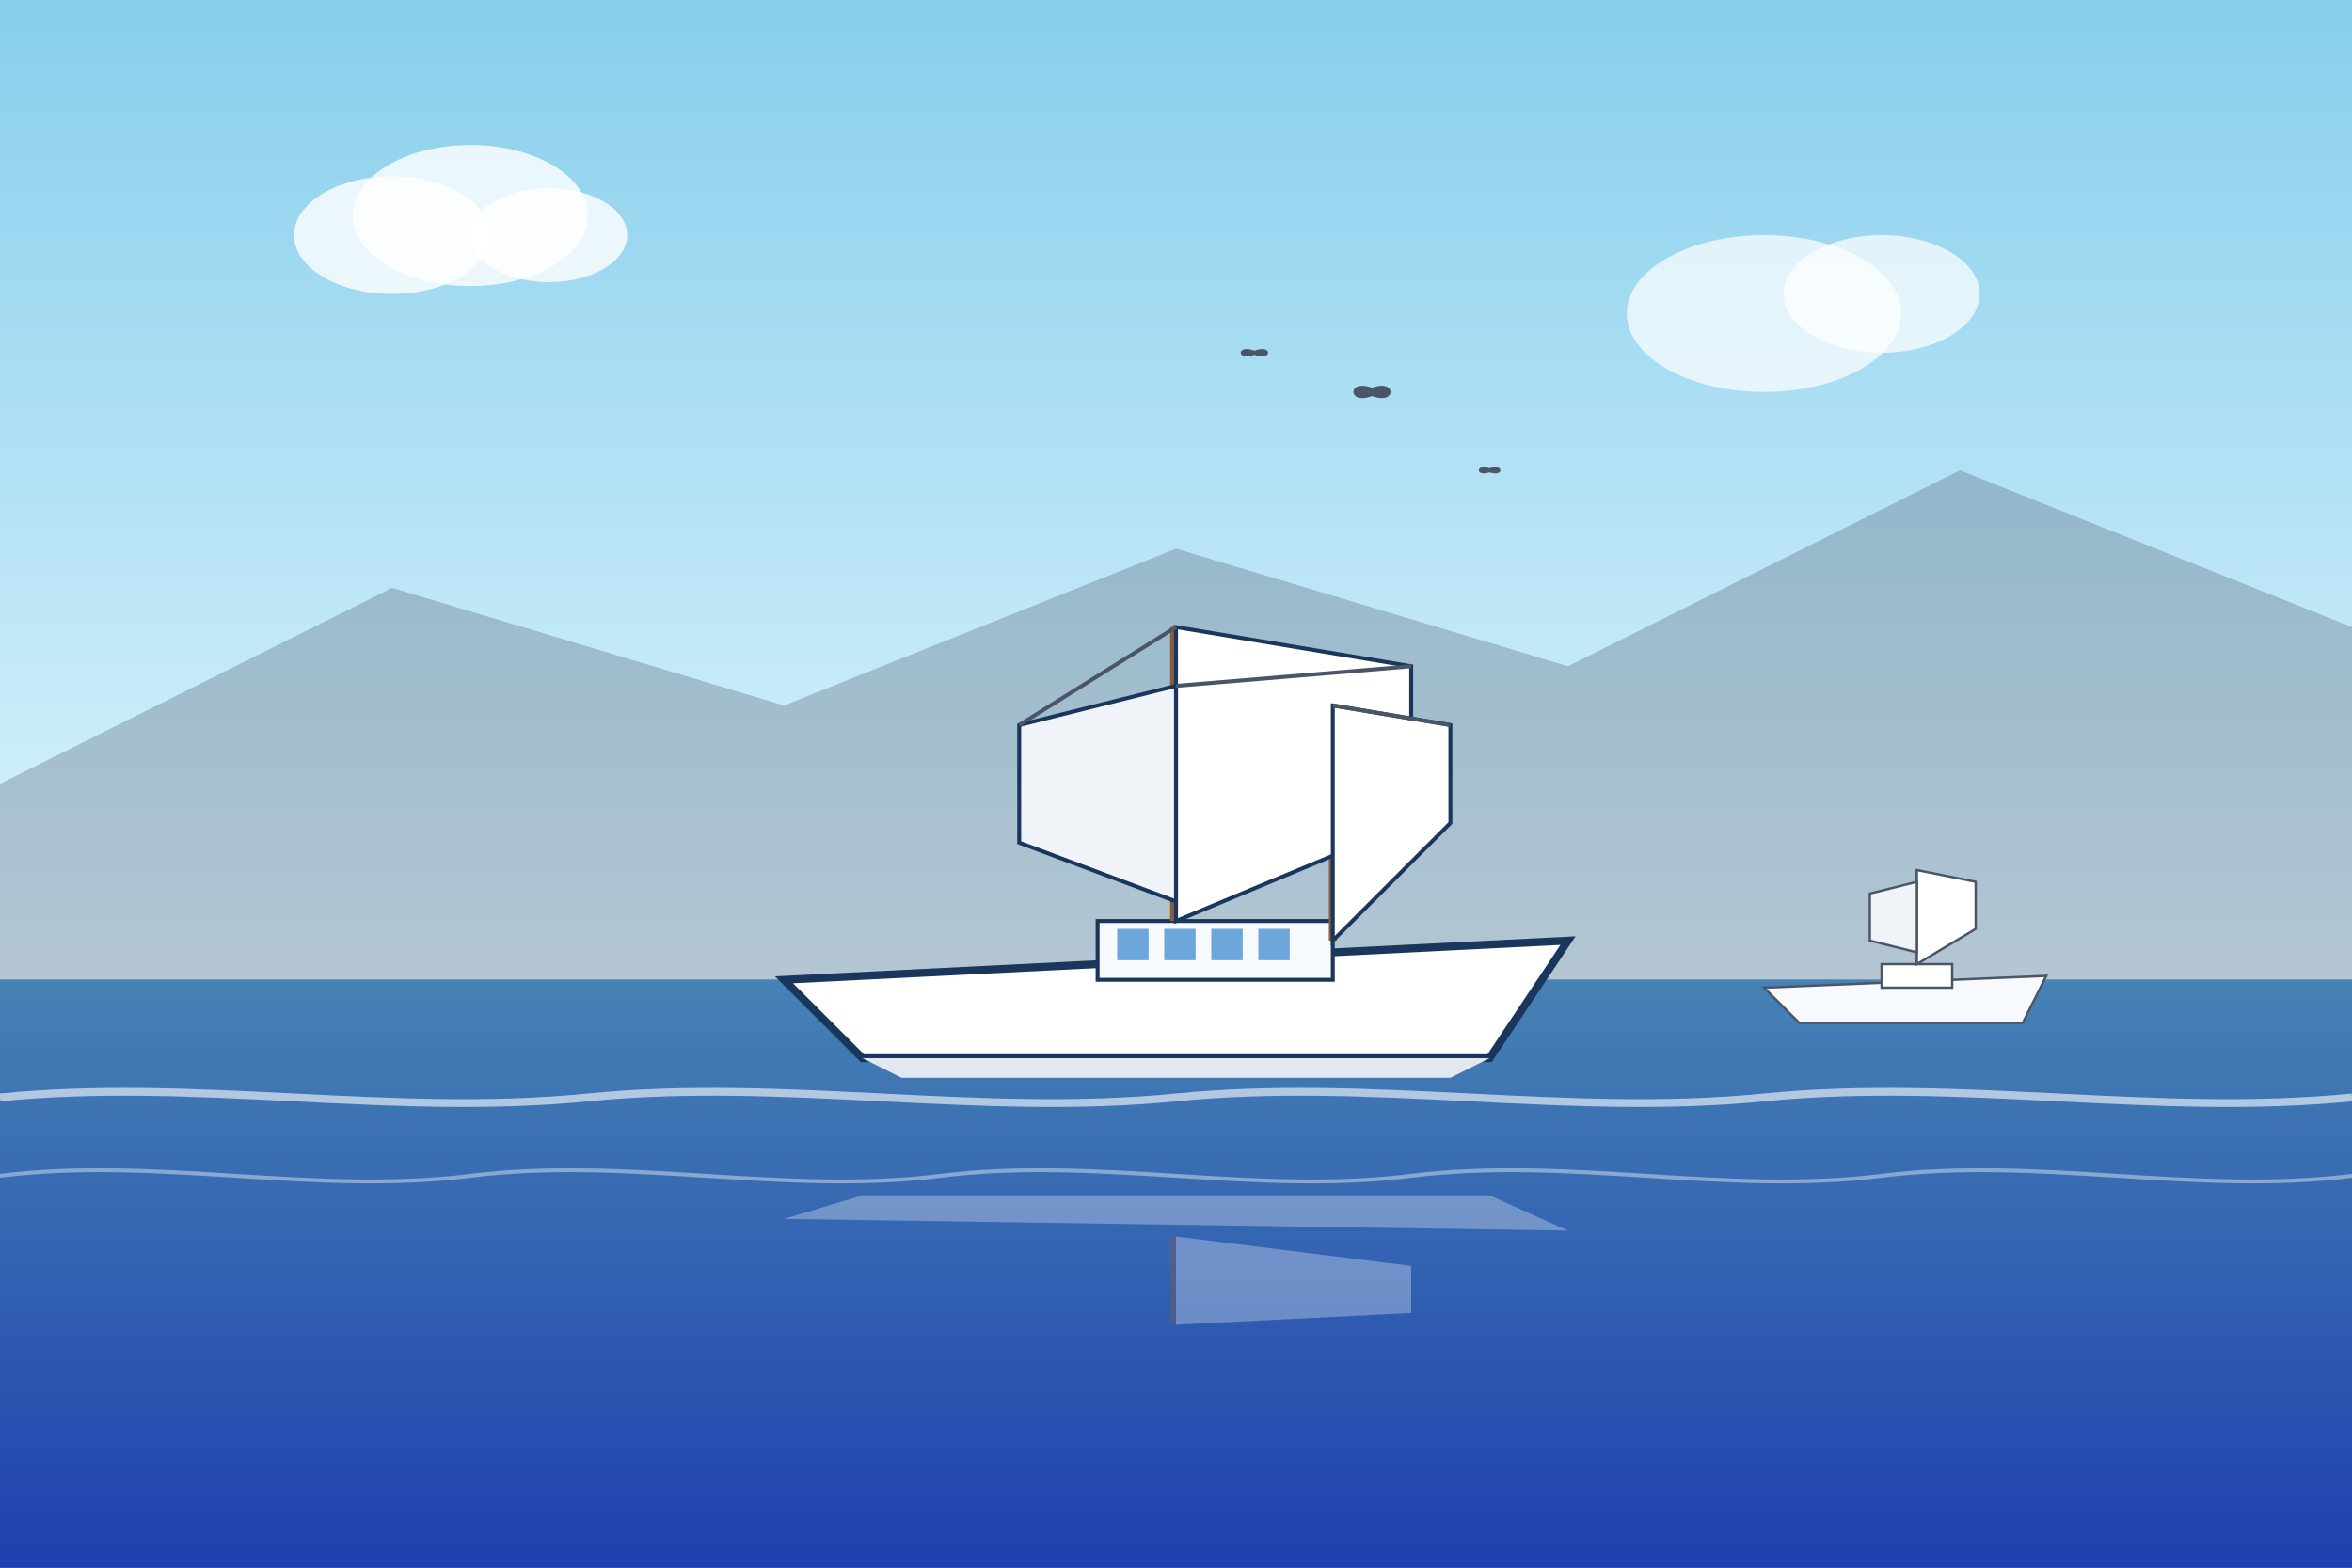 <svg width="600" height="400" viewBox="0 0 600 400" fill="none" xmlns="http://www.w3.org/2000/svg">
    <rect x="0" y="0" width="600" height="400" fill="#333333" stroke="none"/>
    <!-- Sky gradient background -->
    <defs>
        <linearGradient id="skyGradient" x1="0%" y1="0%" x2="0%" y2="100%">
            <stop offset="0%" style="stop-color:#87CEEB;stop-opacity:1" />
            <stop offset="100%" style="stop-color:#E0F6FF;stop-opacity:1" />
        </linearGradient>
        <linearGradient id="waterGradient" x1="0%" y1="0%" x2="0%" y2="100%">
            <stop offset="0%" style="stop-color:#4682B4;stop-opacity:1" />
            <stop offset="100%" style="stop-color:#1e40af;stop-opacity:1" />
        </linearGradient>
    </defs>
    
    <!-- Sky -->
    <rect width="600" height="250" fill="url(#skyGradient)"/>
    
    <!-- Water -->
    <rect y="250" width="600" height="150" fill="url(#waterGradient)"/>
    
    <!-- Clouds -->
    <ellipse cx="100" cy="60" rx="25" ry="15" fill="white" opacity="0.8"/>
    <ellipse cx="120" cy="55" rx="30" ry="18" fill="white" opacity="0.8"/>
    <ellipse cx="140" cy="60" rx="20" ry="12" fill="white" opacity="0.8"/>
    
    <ellipse cx="450" cy="80" rx="35" ry="20" fill="white" opacity="0.7"/>
    <ellipse cx="480" cy="75" rx="25" ry="15" fill="white" opacity="0.7"/>
    
    <!-- Distant mountains -->
    <path d="M0 200L100 150L200 180L300 140L400 170L500 120L600 160V250H0Z" 
          fill="#4a5568" opacity="0.3"/>
    
    <!-- Main yacht -->
    <g transform="translate(200,220)">
        <!-- Yacht hull -->
        <path d="M0 30L200 20L180 50L20 50Z" fill="#ffffff" stroke="#1a365d" stroke-width="2"/>
        
        <!-- Hull reflection -->
        <path d="M20 50L180 50L170 55L30 55Z" fill="#e2e8f0"/>
        
        <!-- Cabin -->
        <rect x="80" y="15" width="60" height="15" fill="#f7fafc" stroke="#1a365d"/>
        <rect x="85" y="17" width="8" height="8" fill="#3182ce" opacity="0.7"/>
        <rect x="97" y="17" width="8" height="8" fill="#3182ce" opacity="0.7"/>
        <rect x="109" y="17" width="8" height="8" fill="#3182ce" opacity="0.7"/>
        <rect x="121" y="17" width="8" height="8" fill="#3182ce" opacity="0.7"/>
        
        <!-- Main mast -->
        <line x1="100" y1="15" x2="100" y2="-60" stroke="#8b5a3c" stroke-width="3"/>
        
        <!-- Forward mast -->
        <line x1="140" y1="20" x2="140" y2="-40" stroke="#8b5a3c" stroke-width="2"/>
        
        <!-- Main sail -->
        <path d="M100 -60L160 -50L160 -10L100 15Z" fill="#ffffff" stroke="#1a365d"/>
        
        <!-- Jib sail -->
        <path d="M100 -45L60 -35L60 -5L100 10Z" fill="#f0f4f8" stroke="#1a365d"/>
        
        <!-- Forward sail -->
        <path d="M140 -40L170 -35L170 -10L140 20Z" fill="#ffffff" stroke="#1a365d"/>
        
        <!-- Rigging -->
        <line x1="100" y1="-60" x2="60" y2="-35" stroke="#4a5568" stroke-width="1"/>
        <line x1="100" y1="-45" x2="160" y2="-50" stroke="#4a5568" stroke-width="1"/>
        <line x1="140" y1="-40" x2="170" y2="-35" stroke="#4a5568" stroke-width="1"/>
    </g>
    
    <!-- Smaller yacht in background -->
    <g transform="translate(450,240) scale(0.6)">
        <path d="M0 20L120 15L110 35L15 35Z" fill="#f7fafc" stroke="#4a5568"/>
        <rect x="50" y="10" width="30" height="10" fill="#ffffff" stroke="#4a5568"/>
        <line x1="65" y1="10" x2="65" y2="-30" stroke="#8b5a3c" stroke-width="2"/>
        <path d="M65 -30L90 -25L90 -5L65 10Z" fill="#ffffff" stroke="#4a5568"/>
        <path d="M65 -25L45 -20L45 0L65 5Z" fill="#f0f4f8" stroke="#4a5568"/>
    </g>
    
    <!-- Water waves -->
    <path d="M0 280C50 275, 100 285, 150 280C200 275, 250 285, 300 280C350 275, 400 285, 450 280C500 275, 550 285, 600 280" 
          stroke="#ffffff" stroke-width="2" fill="none" opacity="0.6"/>
    
    <path d="M0 300C40 295, 80 305, 120 300C160 295, 200 305, 240 300C280 295, 320 305, 360 300C400 295, 440 305, 480 300C520 295, 560 305, 600 300" 
          stroke="#ffffff" stroke-width="1" fill="none" opacity="0.4"/>
    
    <!-- Yacht reflections in water -->
    <g transform="translate(200,320) scale(1,-0.3)" opacity="0.3">
        <path d="M0 30L200 20L180 50L20 50Z" fill="#ffffff"/>
        <line x1="100" y1="15" x2="100" y2="-60" stroke="#8b5a3c" stroke-width="3"/>
        <path d="M100 -60L160 -50L160 -10L100 15Z" fill="#ffffff"/>
    </g>
    
    <!-- Seagulls -->
    <g transform="translate(350,100)">
        <path d="M0 0C-5 -2, -5 2, 0 0C5 -2, 5 2, 0 0" stroke="#4a5568" stroke-width="2" fill="none"/>
    </g>
    <g transform="translate(380,120)">
        <path d="M0 0C-3 -1, -3 1, 0 0C3 -1, 3 1, 0 0" stroke="#4a5568" stroke-width="1" fill="none"/>
    </g>
    <g transform="translate(320,90)">
        <path d="M0 0C-4 -1.5, -4 1.5, 0 0C4 -1.5, 4 1.5, 0 0" stroke="#4a5568" stroke-width="1" fill="none"/>
    </g>
</svg>
